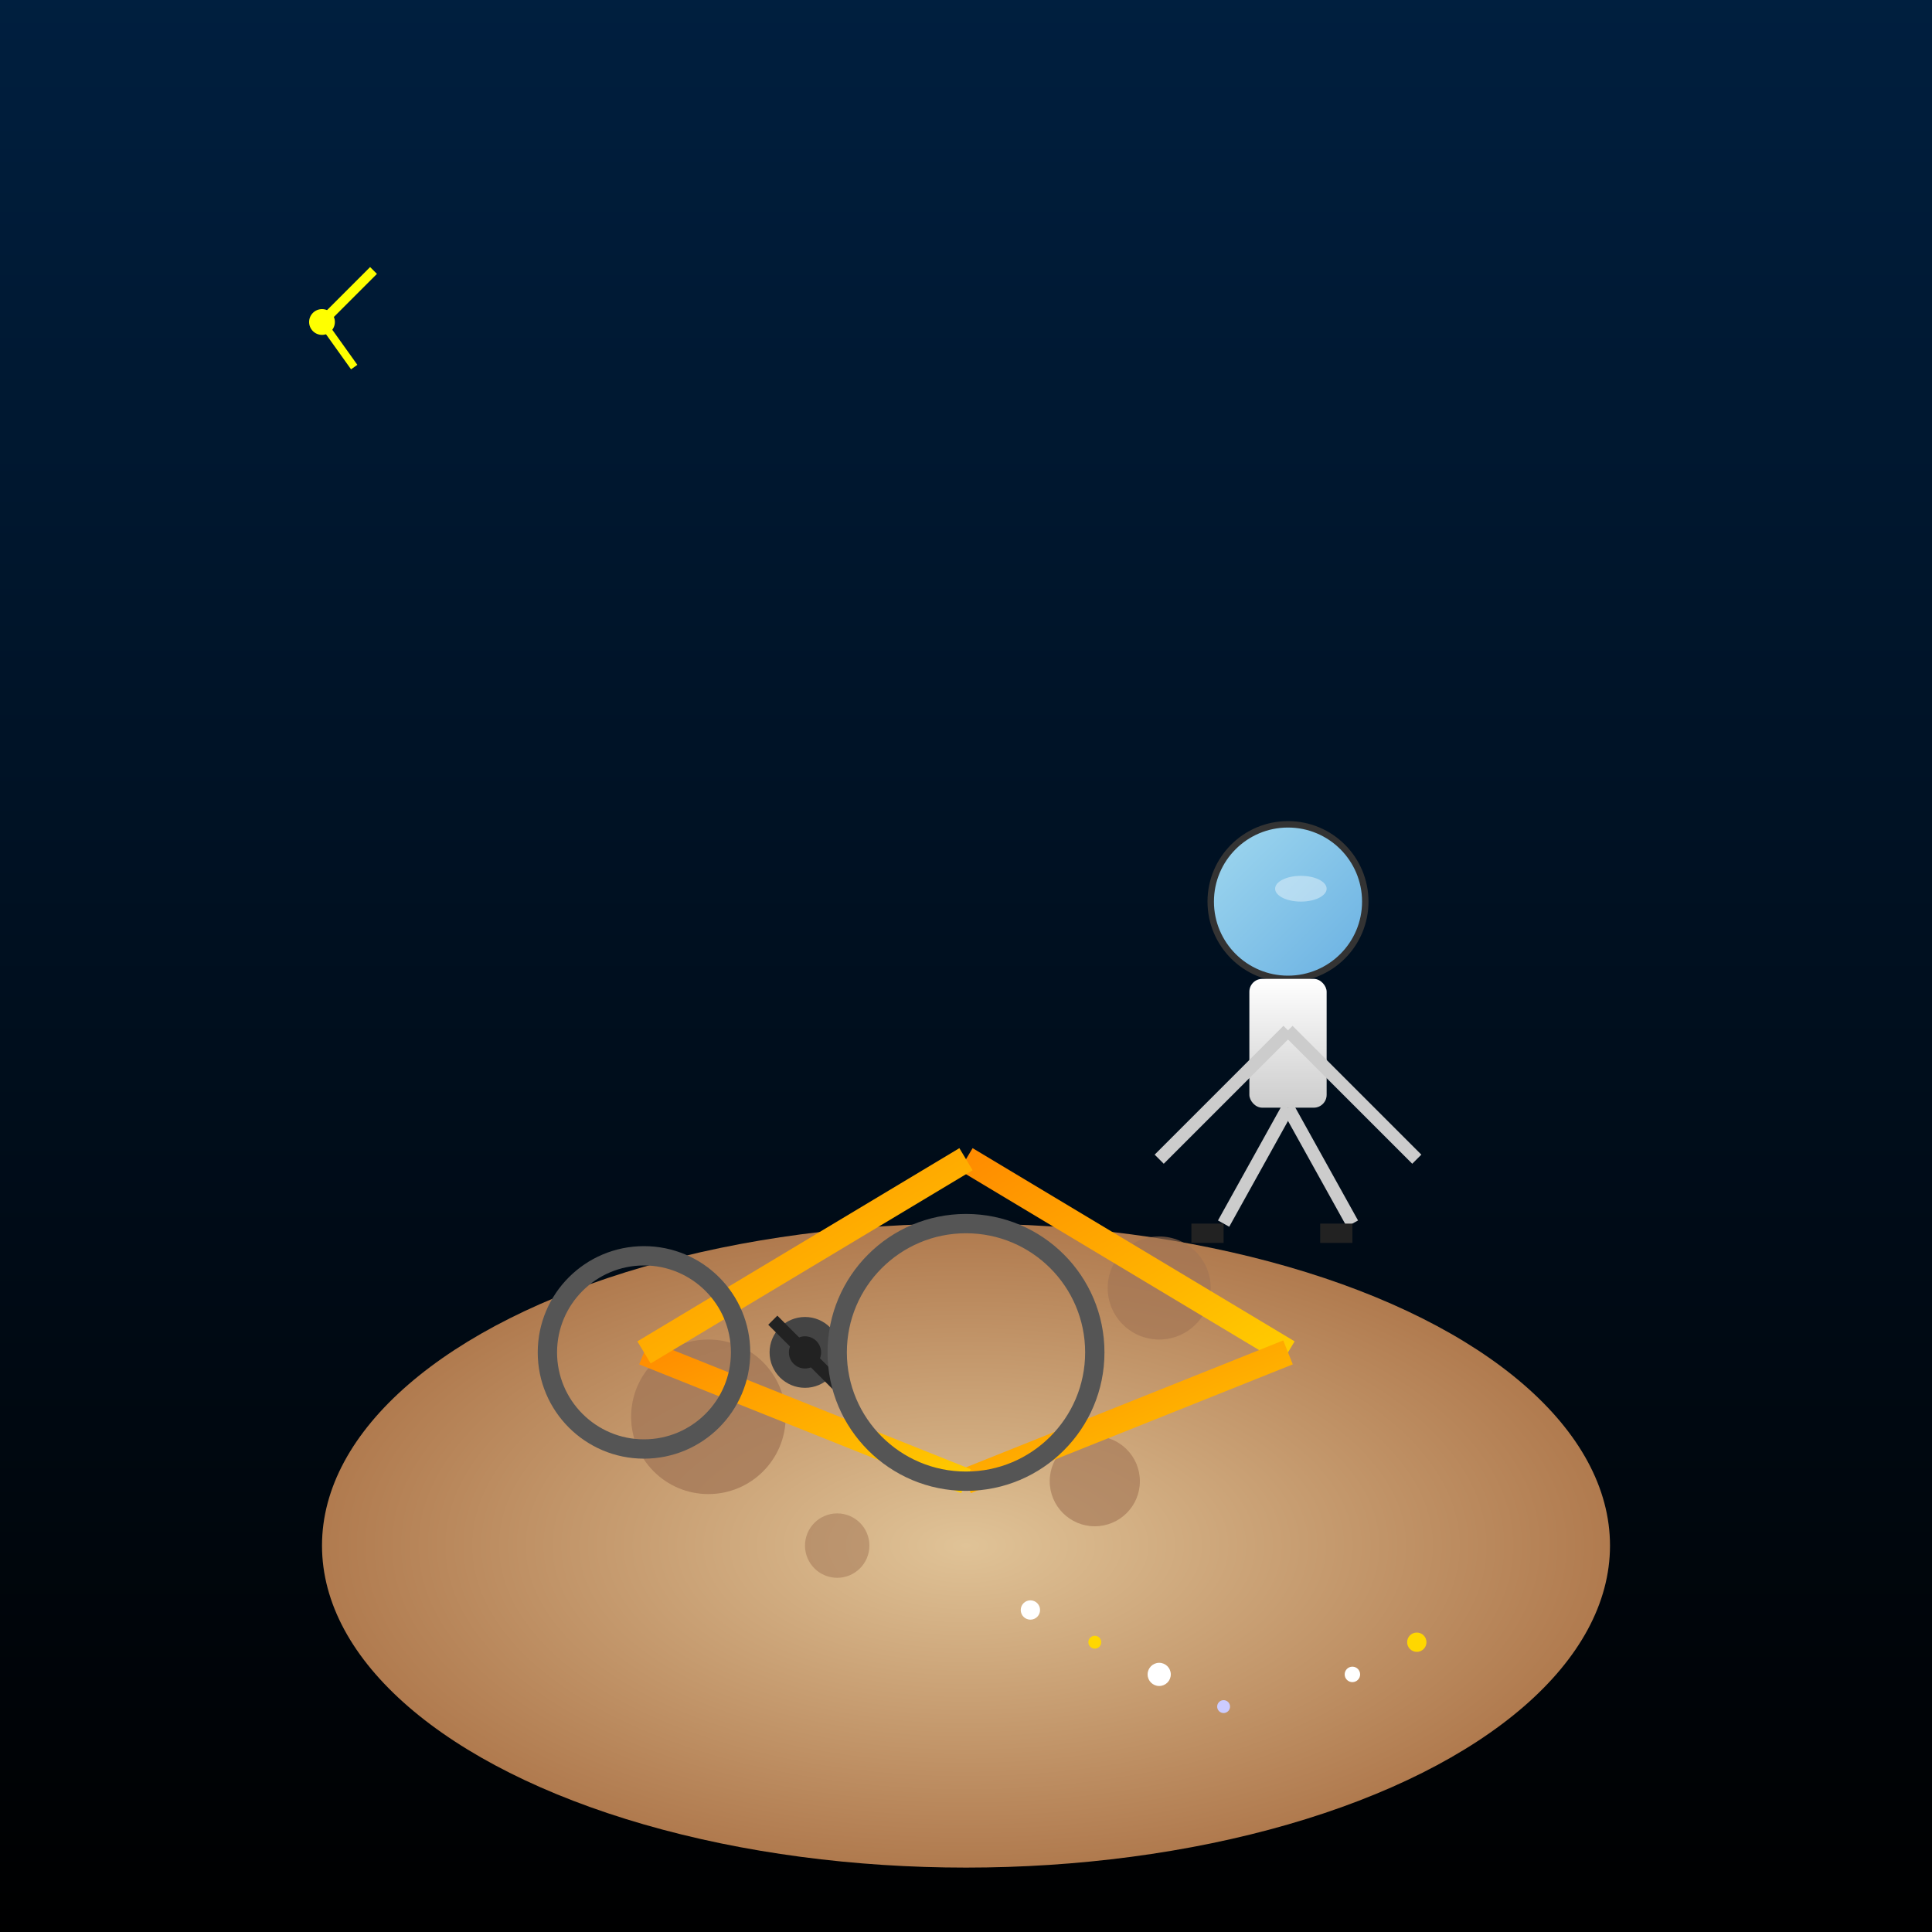 <svg viewBox="0 0 300 300" xmlns="http://www.w3.org/2000/svg">
  <rect x="0" y="0" width="300" height="300" fill="#808080" stroke="none"/>
  <!-- Background: Moon surface and sky -->
  <defs>
    <!-- Gradient for the sky -->
    <linearGradient id="skyGradient" x1="0" y1="0" x2="0" y2="1">
      <stop offset="0%" stop-color="#001f3f"/>
      <stop offset="100%" stop-color="#000000"/>
    </linearGradient>
    <!-- Gradient for the moon surface -->
    <radialGradient id="moonGradient" cx="50%" cy="50%" r="50%">
      <stop offset="0%" stop-color="#e0c397"/>
      <stop offset="100%" stop-color="#b07a4e"/>
    </radialGradient>
    <!-- Gradient for the astronaut suit -->
    <linearGradient id="suitGradient" x1="0" y1="0" x2="0" y2="1">
      <stop offset="0%" stop-color="#ffffff"/>
      <stop offset="100%" stop-color="#cccccc"/>
    </linearGradient>
    <!-- Gradient for the helmet -->
    <linearGradient id="helmetGradient" x1="0" y1="0" x2="1" y2="1">
      <stop offset="0%" stop-color="#a0d8ef"/>
      <stop offset="100%" stop-color="#69b0e2"/>
    </linearGradient>
    <!-- Gradient for the bicycle -->
    <linearGradient id="bikeGradient" x1="0" y1="0" x2="1" y2="1">
      <stop offset="0%" stop-color="#ff8c00"/>
      <stop offset="100%" stop-color="#ffcc00"/>
    </linearGradient>
  </defs>

  <!-- Sky background -->
  <rect width="300" height="300" fill="url(#skyGradient)" />

  <!-- Moon (surface) -->
  <ellipse cx="150" cy="240" rx="100" ry="50" fill="url(#moonGradient)" />

  <!-- Craters on moon -->
  <circle cx="110" cy="220" r="12" fill="#a07454" opacity="0.7"/>
  <circle cx="180" cy="200" r="8" fill="#a07454" opacity="0.6"/>
  <circle cx="130" cy="240" r="5" fill="#a07454" opacity="0.5"/>
  <circle cx="170" cy="230" r="7" fill="#a07454" opacity="0.6"/>

  <!-- Astronaut riding bicycle -->

  <!-- Bicycle frame -->
  <g stroke="#444" stroke-width="3" fill="none">
    <!-- Main frame -->
    <line x1="150" y1="180" x2="200" y2="210" stroke="url(#bikeGradient)" stroke-width="4" />
    <line x1="200" y1="210" x2="150" y2="230" stroke="url(#bikeGradient)" stroke-width="4" />
    <line x1="150" y1="230" x2="100" y2="210" stroke="url(#bikeGradient)" stroke-width="4" />
    <line x1="100" y1="210" x2="150" y2="180" stroke="url(#bikeGradient)" stroke-width="4" />

    <!-- Pedals -->
    <circle cx="125" cy="210" r="4" fill="#222"/>
    <line x1="125" y1="210" x2="130" y2="215" stroke="#222" stroke-width="2"/>
    <line x1="125" y1="210" x2="120" y2="205" stroke="#222" stroke-width="2"/>
  </g>

  <!-- Wheels -->
  <circle cx="150" cy="210" r="20" fill="none" stroke="#555" stroke-width="3"/>
  <circle cx="100" cy="210" r="15" fill="none" stroke="#555" stroke-width="3"/>

  <!-- Astronaut -->
  <!-- Helmet -->
  <circle cx="200" cy="140" r="12" fill="url(#helmetGradient)" stroke="#333" stroke-width="1"/>
  <!-- Helmet reflection -->
  <ellipse cx="202" cy="138" rx="4" ry="2" fill="#fff" opacity="0.4"/>

  <!-- Body -->
  <rect x="194" y="152" width="12" height="20" fill="url(#suitGradient)" rx="2" ry="2"/>

  <!-- Arms (holding handlebars) -->
  <line x1="200" y1="160" x2="180" y2="180" stroke="#ccc" stroke-width="2"/>
  <line x1="200" y1="160" x2="220" y2="180" stroke="#ccc" stroke-width="2"/>

  <!-- Legs -->
  <line x1="200" y1="172" x2="190" y2="190" stroke="#ccc" stroke-width="2"/>
  <line x1="200" y1="172" x2="210" y2="190" stroke="#ccc" stroke-width="2"/>

  <!-- Boots -->
  <rect x="185" y="190" width="5" height="3" fill="#222"/>
  <rect x="205" y="190" width="5" height="3" fill="#222"/>

  <!-- Visual metaphor: trail of stars -->
  <circle cx="160" cy="250" r="1.5" fill="#fff"/>
  <circle cx="170" cy="255" r="1" fill="#ffd700"/>
  <circle cx="180" cy="260" r="1.8" fill="#fff"/>
  <circle cx="190" cy="265" r="1" fill="#ccccff"/>
  <circle cx="210" cy="260" r="1.2" fill="#fff"/>
  <circle cx="220" cy="255" r="1.5" fill="#ffd700"/>

  <!-- Shooting star -->
  <line x1="50" y1="50" x2="58" y2="42" stroke="#ffff00" stroke-width="1.5"/>
  <line x1="50" y1="50" x2="55" y2="57" stroke="#ffff00" stroke-width="1.2"/>
  <circle cx="50" cy="50" r="2" fill="#ffff00"/>
</svg>